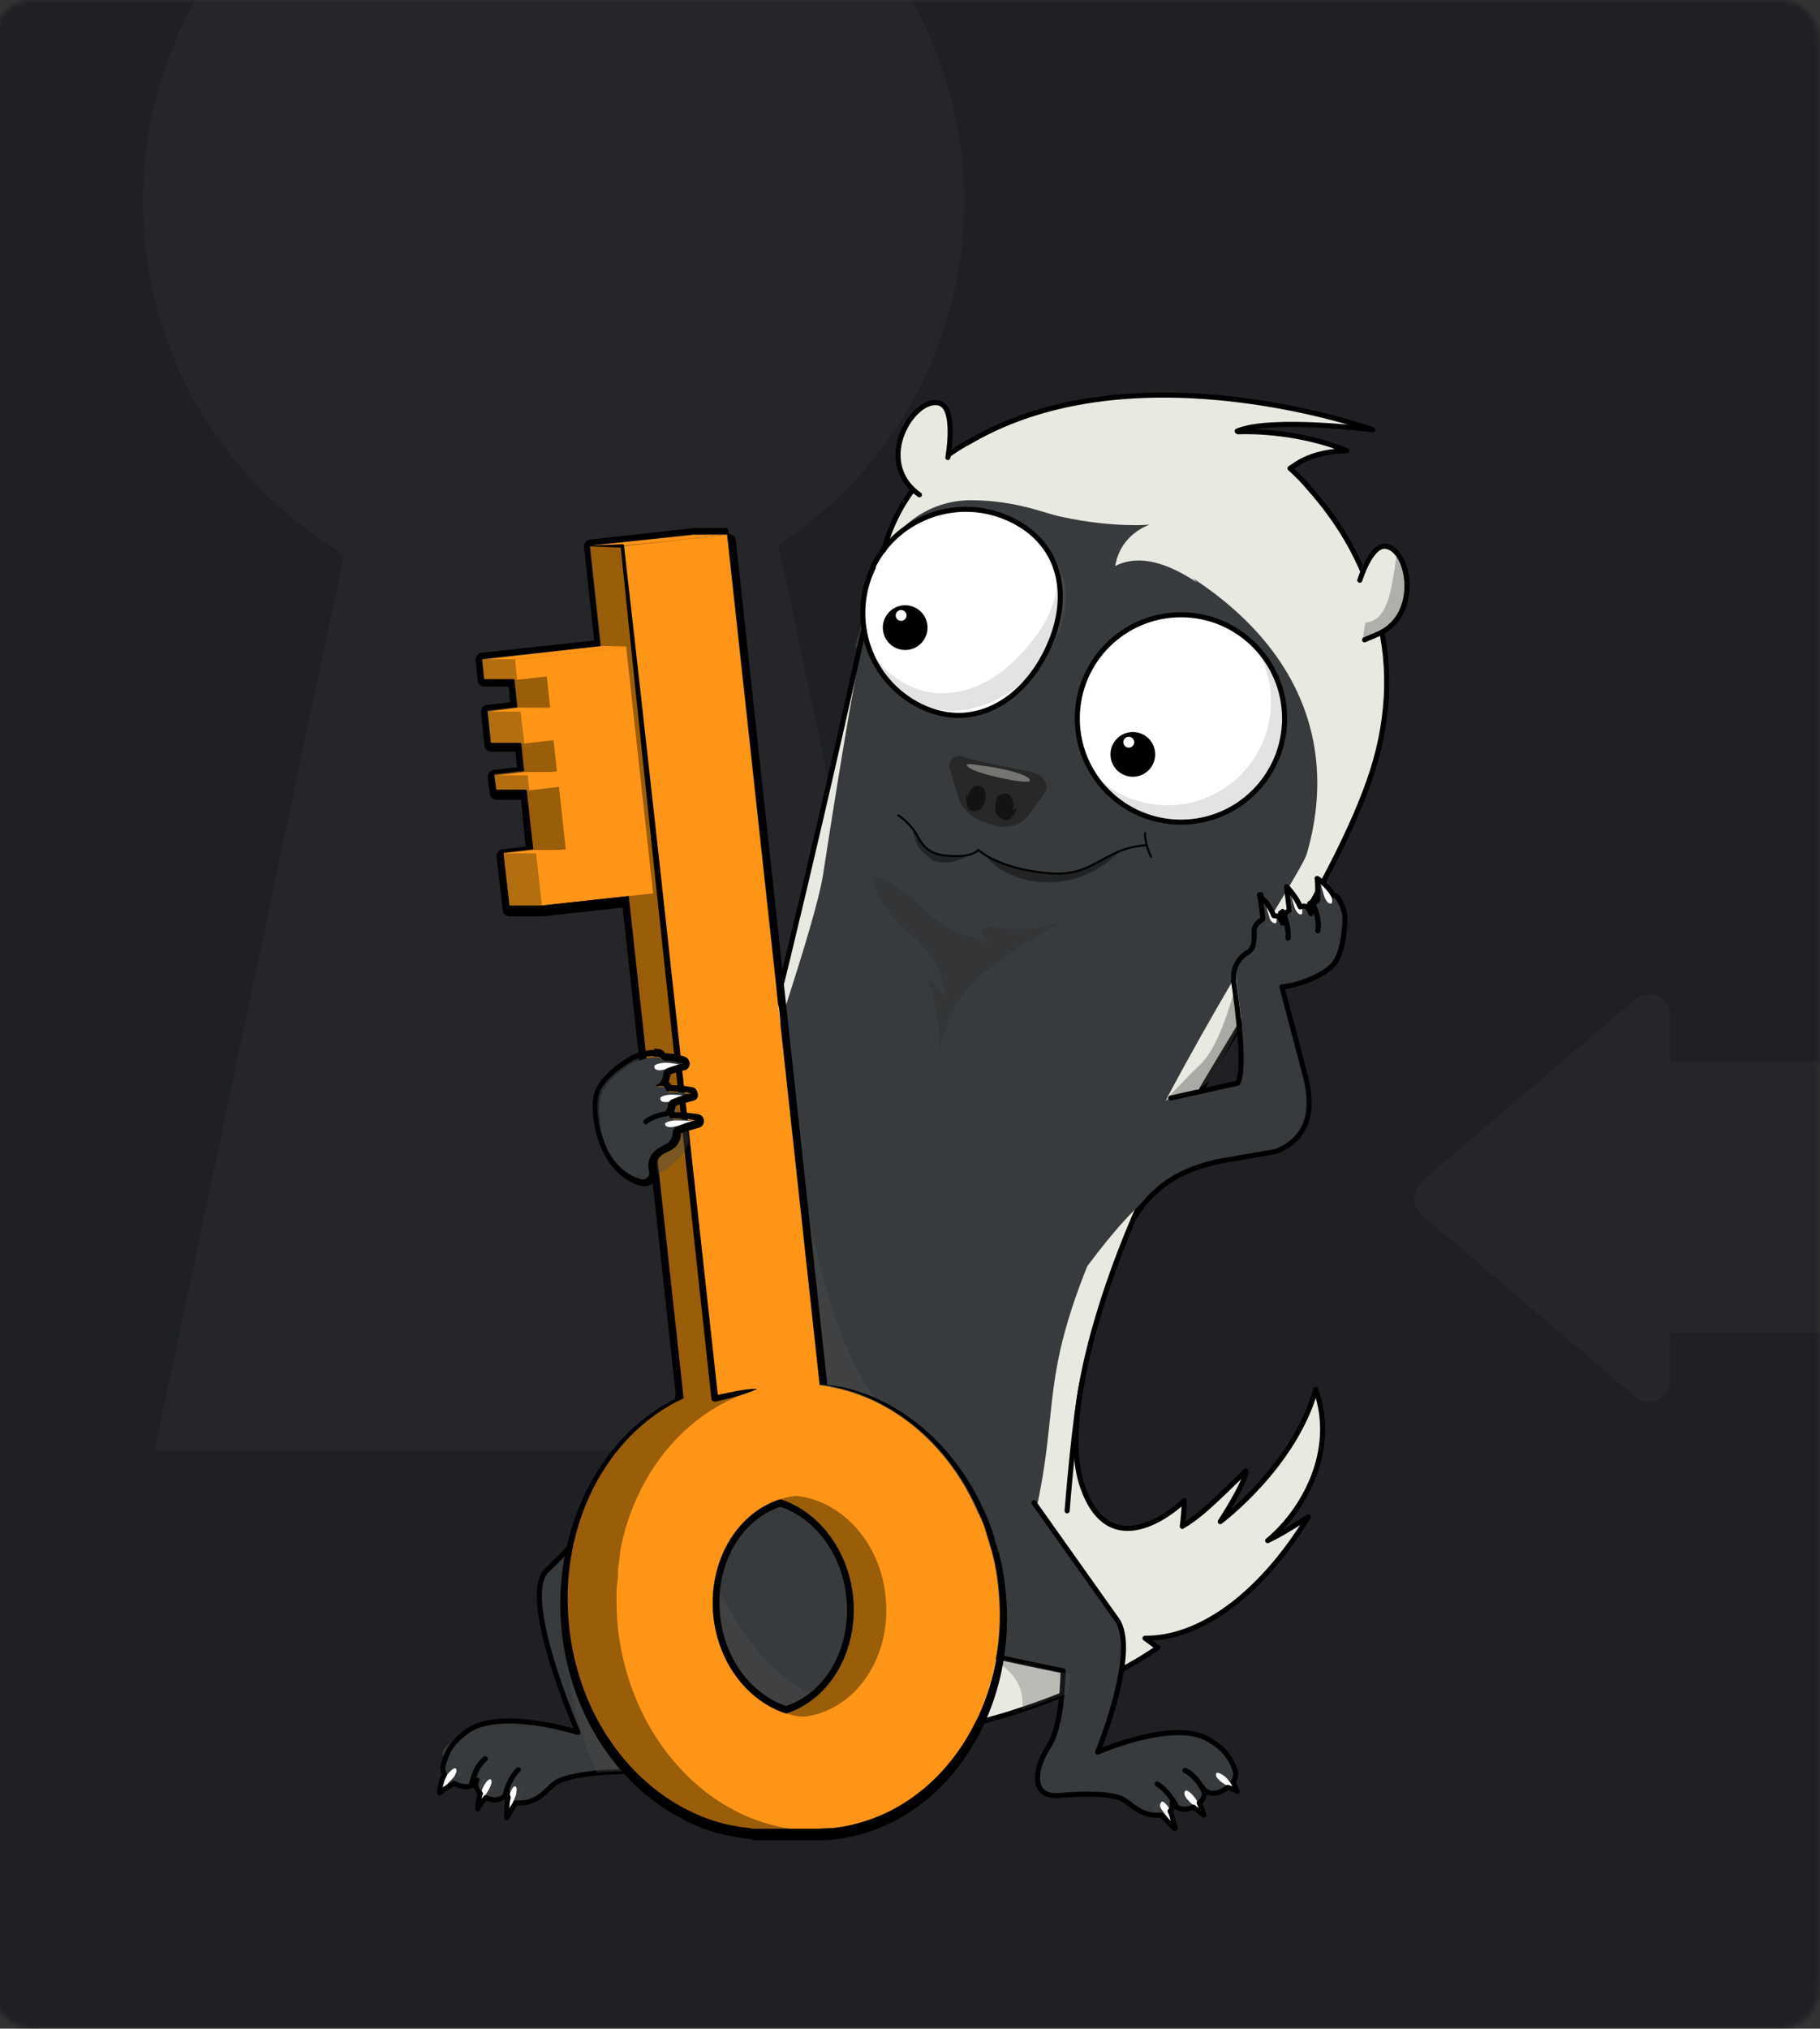 <svg width="359" height="400" viewBox="0 0 359 400" fill="none" xmlns="http://www.w3.org/2000/svg">
<rect x="0" y="0" width="359" height="400" fill="#333333" stroke="none"/>
<mask id="mask0_794_971" style="mask-type:luminance" maskUnits="userSpaceOnUse" x="-2" y="0" width="361" height="400">
<path d="M350.952 0H6.548C2.193 0 -1.337 3.53 -1.337 7.885V392.115C-1.337 396.47 2.193 400 6.548 400H350.952C355.307 400 358.837 396.47 358.837 392.115V7.885C358.837 3.53 355.307 0 350.952 0Z" fill="white"/>
</mask>
<g mask="url(#mask0_794_971)">
<path d="M371.132 -38.891H-12.697V430.07H371.132V-38.891Z" fill="#1E2024"/>
<path d="M421.65 262.88V209.422H317.808V262.88H421.65Z" fill="#24262A"/>
<path d="M280.387 232.943L322.619 196.993C325.291 194.721 329.434 196.592 329.434 200.2V272.235C329.434 275.71 325.291 277.715 322.619 275.443L280.387 239.492C278.516 237.888 278.516 234.815 280.387 233.211V232.943Z" fill="#24262A"/>
<path d="M109.188 120.682C153.917 120.682 190.177 84.422 190.177 39.693C190.177 -5.036 153.917 -41.296 109.188 -41.296C64.459 -41.296 28.199 -5.036 28.199 39.693C28.199 84.422 64.459 120.682 109.188 120.682Z" fill="#24262A"/>
<path d="M135.783 23.388L110.925 29.536L86.067 23.388L30.471 286.134H110.524H111.326H191.379L135.783 23.388Z" fill="#24262A"/>
</g>
<path d="M173.337 112.396C173.738 110.658 174.005 109.188 174.406 108.253C180.153 88.206 197.928 82.058 212.896 81.524C212.629 80.722 237.754 72.97 258.336 96.358C263.681 102.372 267.958 109.455 270.631 117.608C274.373 127.631 274.64 138.857 271.299 150.084C265.018 172.001 242.833 203.408 229.468 227.999C221.449 242.7 207.951 277.447 213.564 293.218C219.445 309.79 233.611 295.89 233.611 295.89C233.611 295.89 233.611 324.09 213.297 332.509C205.278 335.85 180.287 346.275 158.503 341.062C148.613 340.261 124.958 321.951 133.11 277.982C141.262 234.013 148.346 224.791 172.134 116.138C172.535 114.534 172.936 113.331 173.337 112.396Z" fill="#E8E9E1"/>
<path d="M252.99 93.552C253.658 93.017 254.46 92.349 255.663 91.547C259.806 88.74 265.686 88.874 265.686 88.874C254.994 84.464 243.635 85.132 243.635 85.132C249.782 81.924 270.765 84.597 270.765 84.597C270.765 84.597 217.306 65.486 184.964 91.413" fill="#E8E9E1"/>
<path d="M201.804 307.919C210.625 277.047 203.14 275.042 217.173 243.234C233.612 205.814 256.598 172.536 257.801 168.259C266.087 139.392 249.248 113.331 204.343 100.501C200.2 99.298 195.79 98.63 191.513 98.63C182.96 98.63 175.61 104.243 173.204 112.128C172.669 113.866 172.268 115.336 172.001 116.004C171.467 118.009 170.264 122.018 168.66 127.498L169.462 127.898C171.333 125.76 171.734 111.727 162.379 172.269C160.775 182.693 149.816 213.03 144.47 231.473C136.585 258.203 131.239 283.996 129.769 288.54C123.488 306.582 134.58 321.55 145.138 334.113C155.295 346.275 192.048 341.864 201.804 307.919Z" fill="#383B3D"/>
<path d="M204.075 152.489C205.947 152.89 207.016 155.028 206.08 156.365L202.739 160.909C201.269 162.78 198.462 163.582 195.656 162.646L194.186 162.112C191.78 161.31 189.775 159.572 189.107 157.434L187.37 151.687C186.835 149.816 188.439 148.48 190.31 149.282C192.315 150.084 201.536 151.821 204.075 152.356V152.489Z" fill="#282828"/>
<g style="mix-blend-mode:multiply" opacity="0.4">
<path d="M194.721 168.928C196.725 169.997 200.334 171.6 206.214 172.269C213.565 173.071 216.237 169.729 220.915 167.858C211.426 177.347 198.73 174.273 194.587 168.928" fill="black"/>
<path d="M180.02 163.715C180.42 164.116 180.688 164.651 181.089 165.186C182.559 167.992 184.563 168.928 188.306 168.928C189.508 168.928 190.444 168.928 191.112 168.66C190.177 169.195 188.974 169.596 188.172 169.863C186.435 170.398 184.029 169.729 184.029 169.729C184.029 169.729 183.227 168.928 181.891 167.858C180.955 167.19 180.287 164.918 180.02 163.715Z" fill="black"/>
</g>
<path d="M225.993 166.656C217.306 167.324 215.836 173.204 206.348 172.135C196.725 171.2 192.983 167.591 192.983 167.591C192.983 167.591 192.047 168.928 188.305 168.794C184.563 168.794 182.559 167.858 181.089 165.052C179.618 162.245 177.213 160.775 177.213 160.775" stroke="black" stroke-width="0.4" stroke-linecap="round" stroke-linejoin="round"/>
<path d="M225.86 164.25C225.86 166.789 227.063 168.928 227.063 168.928" stroke="black" stroke-width="0.4" stroke-linecap="round" stroke-linejoin="round"/>
<path opacity="0.4" d="M203.14 153.959C203.006 154.761 193.116 152.756 191.245 151.42C189.374 150.084 192.716 150.885 194.987 151.153C197.259 151.42 203.407 152.756 203.14 153.959Z" fill="#E8E9E1"/>
<path opacity="0.7" d="M196.324 159.305C196.324 160.775 197.26 161.577 198.329 161.711C199.532 161.978 200.467 159.706 200.601 159.439C200.735 159.171 199.665 159.973 199.799 159.706C200.066 158.37 199.799 156.365 198.062 156.499C196.324 156.632 196.324 157.969 196.324 159.439V159.305Z" fill="#0A0A0A"/>
<path opacity="0.7" d="M194.052 158.637C193.384 159.973 192.449 160.107 191.513 159.84C190.444 159.439 190.578 156.766 190.578 156.499C190.578 156.231 190.979 157.568 190.979 157.167C191.112 155.83 192.315 154.227 193.651 155.162C194.453 155.697 194.721 157.3 194.052 158.637Z" fill="#0A0A0A"/>
<path d="M239.492 118.811L214.634 113.064L213.965 101.437L223.454 100.234L239.492 118.811Z" fill="#E8E9E1"/>
<path d="M242.432 119.746C230.939 109.723 224.256 109.455 219.98 111.594C221.049 105.179 226.796 103.441 226.796 103.441C226.796 103.441 217.307 104.377 204.343 100.635C198.73 99.031 196.993 103.308 196.993 103.308L217.307 120.013L230.137 123.755L242.432 119.746Z" fill="#383B3D"/>
<path d="M232.943 162.112C244.236 162.112 253.391 152.957 253.391 141.664C253.391 130.371 244.236 121.216 232.943 121.216C221.65 121.216 212.496 130.371 212.496 141.664C212.496 152.957 221.65 162.112 232.943 162.112Z" fill="white"/>
<g style="mix-blend-mode:multiply" opacity="0.2">
<path d="M218.51 155.028C227.731 161.577 240.561 159.305 246.976 150.084C251.921 143.134 251.787 134.046 247.511 127.364C254.46 134.313 255.53 145.272 249.783 153.558C243.234 162.78 230.538 165.052 221.316 158.503C219.044 156.899 217.307 155.028 215.837 152.756C216.639 153.558 217.574 154.36 218.51 155.028Z" fill="#707171"/>
</g>
<path d="M232.943 162.112C244.236 162.112 253.391 152.957 253.391 141.664C253.391 130.371 244.236 121.216 232.943 121.216C221.65 121.216 212.496 130.371 212.496 141.664C212.496 152.957 221.65 162.112 232.943 162.112Z" stroke="black" stroke-linecap="round" stroke-linejoin="round"/>
<path d="M172.268 111.861C167.323 122.018 171.466 134.313 181.623 139.258C191.78 144.203 201.536 138.456 206.481 128.299C211.426 118.142 209.689 107.451 199.532 102.506C189.375 97.561 177.079 101.704 172.135 111.861H172.268Z" fill="white"/>
<g style="mix-blend-mode:multiply" opacity="0.2">
<path d="M174.005 131.373C182.024 139.392 192.448 137.922 200.467 129.903C206.481 123.889 210.49 116.539 207.417 109.055C213.03 117.073 209.822 126.562 202.605 133.645C195.389 140.728 184.029 143.134 176.144 135.115C174.273 133.111 172.803 130.972 171.733 128.567C172.402 129.502 173.203 130.438 174.005 131.24V131.373Z" fill="#707171"/>
</g>
<path d="M172.268 111.861C167.323 122.018 171.466 134.313 181.623 139.258C191.78 144.203 201.536 138.456 206.481 128.299C211.426 118.142 209.689 107.451 199.532 102.506C189.375 97.561 177.079 101.704 172.135 111.861H172.268Z" stroke="black" stroke-linecap="round" stroke-linejoin="round"/>
<path d="M178.549 128.166C180.985 128.166 182.96 126.191 182.96 123.755C182.96 121.32 180.985 119.345 178.549 119.345C176.114 119.345 174.139 121.32 174.139 123.755C174.139 126.191 176.114 128.166 178.549 128.166Z" fill="black"/>
<path d="M177.747 122.419C178.338 122.419 178.817 121.94 178.817 121.35C178.817 120.759 178.338 120.281 177.747 120.281C177.157 120.281 176.678 120.759 176.678 121.35C176.678 121.94 177.157 122.419 177.747 122.419Z" fill="white"/>
<path d="M223.454 153.157C225.89 153.157 227.865 151.183 227.865 148.747C227.865 146.311 225.89 144.337 223.454 144.337C221.019 144.337 219.044 146.311 219.044 148.747C219.044 151.183 221.019 153.157 223.454 153.157Z" fill="black"/>
<path d="M222.652 147.411C223.243 147.411 223.721 146.932 223.721 146.341C223.721 145.751 223.243 145.272 222.652 145.272C222.062 145.272 221.583 145.751 221.583 146.341C221.583 146.932 222.062 147.411 222.652 147.411Z" fill="white"/>
<path d="M232.676 301.236C236.418 299.098 238.556 296.96 245.773 290.01C245.773 292.416 240.694 300.033 240.694 300.033C240.694 300.033 255.262 289.208 259.538 273.973C263.949 286.402 256.732 298.162 250.049 303.776C251.386 303.107 253.925 301.771 258.068 299.098C248.312 314.868 236.284 323.154 225.86 323.02L228.399 324.891C222.385 329.034 215.97 332.242 209.822 333.578C195.656 336.92 212.896 303.508 212.896 303.508C212.896 303.508 221.316 308.186 233.611 296.024C233.344 298.296 230.938 302.172 232.676 301.37V301.236Z" fill="#E8E9E1"/>
<path d="M170.263 124.557C147.677 226.529 136.986 256.599 133.11 278.116C124.958 322.085 148.613 340.394 158.503 341.196C180.42 346.275 205.412 335.984 213.297 332.643C218.242 331.039 223.454 328.233 228.399 324.892L225.86 323.02C236.284 323.154 248.312 315.002 258.068 299.098C253.925 301.771 251.52 303.107 250.05 303.776C256.732 298.296 263.949 286.402 259.538 273.973C255.262 289.208 240.694 300.034 240.694 300.034C240.694 300.034 245.773 292.282 245.773 290.01C238.957 296.692 236.551 298.964 233.21 300.969C233.611 297.895 233.611 295.891 233.611 295.891C232.676 296.826 219.177 309.255 213.564 293.218C207.951 277.447 221.449 242.7 229.468 227.999C242.833 203.408 265.018 172.001 271.299 150.084C274.507 138.724 274.239 127.631 270.631 117.608C268.092 109.455 263.681 102.372 258.336 96.358C257.133 94.888 255.796 93.552 254.46 92.349C254.861 92.082 255.262 91.814 255.663 91.547C259.806 88.74 265.686 88.874 265.686 88.874C256.598 85.132 246.976 84.998 244.303 85.132C244.303 85.132 244.036 85.132 244.036 84.998C250.718 82.192 270.765 84.731 270.765 84.731C270.765 84.731 224.256 68.025 191.647 86.869C183.895 90.879 177.347 97.695 174.273 108.52" stroke="black" stroke-linecap="round" stroke-linejoin="round"/>
<g style="mix-blend-mode:multiply" opacity="0.4">
<path d="M243.902 193.518C243.902 193.518 241.095 205.814 236.819 209.823C232.676 213.832 228.533 218.376 228.533 218.376C228.533 218.376 237.621 214.768 238.957 212.63C240.427 210.491 245.105 201.136 245.105 201.136L243.902 193.385V193.518Z" fill="#4C4C4C"/>
</g>
<path d="M247.911 183.361C247.911 183.896 247.911 184.564 247.911 185.099C247.911 186.168 247.51 187.103 246.708 187.638C246.441 187.772 246.174 187.905 245.906 188.172C244.303 189.509 243.634 191.514 243.902 193.518C244.704 199.131 246.174 210.491 244.704 213.431L231.473 216.372C227.597 217.708 214.5 225.459 215.836 229.335L209.822 235.483C210.624 237.755 207.951 257.935 209.956 255.53C215.703 248.714 225.993 231.206 240.16 229.068L251.653 227.063H251.787C258.068 224.524 259.271 219.178 257.801 212.897L257.4 211.293L252.99 194.587C256.999 194.187 261.008 192.182 262.612 190.712C264.884 188.841 265.285 184.163 265.419 181.624C265.419 181.49 265.419 181.223 265.419 181.089C265.419 179.352 264.349 177.214 263.681 176.679C263.013 176.144 259.004 177.08 258.87 179.486C258.87 179.619 258.87 179.886 258.87 180.154C258.603 179.486 258.335 179.085 258.068 178.817C257.4 178.283 253.39 179.218 253.257 181.624C253.257 181.758 253.257 182.025 253.257 182.292C252.99 181.624 252.722 181.223 252.455 180.956C251.787 180.421 247.777 181.357 247.644 183.762L247.911 183.361Z" fill="#383B3D"/>
<path d="M249.782 182.559C249.782 182.559 249.114 177.347 248.847 176.278C248.847 176.278 251.653 179.085 252.054 181.891" fill="#707171"/>
<path d="M254.994 180.688C254.994 180.688 254.46 175.61 254.192 174.541C254.192 174.541 256.865 177.214 257.4 180.02" fill="#707171"/>
<path d="M260.875 178.55C260.875 178.55 260.474 174.006 260.207 172.937C260.207 172.937 262.746 175.075 263.28 177.882" fill="#707171"/>
<path d="M251.52 182.025C252.054 182.025 251.787 180.555 251.253 179.619C250.718 178.684 249.114 176.278 249.114 176.278C249.114 176.278 250.317 180.688 250.451 181.089C250.584 181.49 250.852 181.891 251.386 182.025H251.52Z" fill="white"/>
<path d="M256.598 180.287C257.133 180.287 256.865 178.817 256.331 177.882C255.796 176.946 254.192 174.674 254.192 174.674C254.192 174.674 255.262 178.951 255.529 179.352C255.796 179.753 255.93 180.154 256.464 180.287H256.598Z" fill="white"/>
<path d="M262.479 178.149C263.013 178.149 262.746 176.679 262.211 175.743C261.677 174.808 260.207 173.071 260.207 173.071C260.207 173.071 261.142 176.813 261.409 177.214C261.677 177.614 261.81 178.015 262.345 178.149H262.479Z" fill="white"/>
<path d="M254.059 184.965C254.327 182.559 252.99 179.753 252.99 179.753" stroke="black" stroke-linecap="round" stroke-linejoin="round"/>
<path d="M259.939 183.495C260.474 180.822 258.736 177.882 258.736 177.882" stroke="black" stroke-linecap="round" stroke-linejoin="round"/>
<path d="M249.782 182.559C249.782 182.559 249.114 177.347 248.847 176.278C248.847 176.278 251.653 179.085 252.054 181.891" fill="#383B3D"/>
<path d="M254.994 180.688C254.994 180.688 254.46 175.61 254.192 174.541C254.192 174.541 256.865 177.214 257.4 180.02" fill="#383B3D"/>
<path d="M260.34 178.684C260.34 178.684 260.474 174.14 260.207 172.937C260.207 172.937 263.414 174.942 263.815 177.748" fill="#383B3D"/>
<path d="M251.52 182.025C252.054 182.025 251.787 180.555 251.253 179.619C250.718 178.684 249.114 176.278 249.114 176.278C249.114 176.278 250.317 180.688 250.451 181.089C250.584 181.49 250.852 181.891 251.386 182.025H251.52Z" fill="white"/>
<path d="M256.598 180.287C257.133 180.287 256.865 178.817 256.331 177.882C255.796 176.946 254.192 174.674 254.192 174.674C254.192 174.674 255.262 178.951 255.529 179.352C255.796 179.753 255.93 180.154 256.464 180.287H256.598Z" fill="white"/>
<path d="M262.479 178.149C263.013 178.149 262.746 176.679 262.211 175.743C261.677 174.808 260.207 173.071 260.207 173.071C260.207 173.071 261.142 176.813 261.409 177.214C261.677 177.614 261.81 178.015 262.345 178.149H262.479Z" fill="white"/>
<path d="M254.059 184.965C254.327 182.559 252.99 179.753 252.99 179.753" stroke="black" stroke-linecap="round" stroke-linejoin="round"/>
<path d="M259.939 183.495C260.474 180.822 258.736 177.882 258.736 177.882" stroke="black" stroke-linecap="round" stroke-linejoin="round"/>
<path d="M223.855 239.893C229.335 231.206 237.22 229.87 240.027 229.068L251.52 227.063C251.52 227.063 251.52 227.063 251.654 227.063C257.935 224.524 259.138 219.312 257.668 212.897L257.267 211.293L252.856 194.587C256.866 194.187 260.875 192.182 262.479 190.712C264.751 188.841 265.152 184.163 265.285 181.624C265.285 181.49 265.285 181.223 265.285 181.089C265.285 179.352 264.216 177.214 263.548 176.679C263.548 176.679 263.281 176.545 263.014 176.545C261.944 174.541 259.806 173.204 259.806 173.204C259.94 173.872 259.94 176.011 259.94 177.481C259.405 177.882 259.004 178.283 258.737 178.951C258.47 178.416 258.336 178.149 258.336 178.149L258.603 179.619C258.603 179.753 258.603 180.02 258.603 180.154C258.336 179.486 258.069 179.085 257.801 178.817C257.534 178.684 257.133 178.55 256.465 178.817C255.529 176.679 253.792 174.808 253.792 174.808C253.792 174.808 253.792 174.942 253.792 175.075C253.792 175.075 253.792 175.075 253.792 175.209C253.926 176.278 254.193 178.149 254.327 179.486C253.658 179.886 253.124 180.555 252.99 181.223C252.723 180.555 252.589 180.02 252.589 180.02L252.99 182.025C252.723 181.357 252.456 180.956 252.188 180.688C252.055 180.688 251.654 180.555 251.253 180.555C250.718 179.218 249.916 178.015 249.248 177.347C248.847 176.813 248.713 176.412 248.713 176.412C248.713 176.412 248.713 176.412 248.713 176.679C248.58 176.412 248.446 176.412 248.446 176.412C248.58 177.08 248.981 179.619 249.114 181.223C248.179 181.758 247.377 182.559 247.377 183.495C247.377 184.029 247.377 184.698 247.377 185.232C247.377 186.301 246.976 187.237 246.174 187.772C245.907 187.905 245.64 188.039 245.372 188.306C243.769 189.643 243.1 191.647 243.368 193.652C244.17 199.265 245.64 210.625 244.17 213.565L230.939 216.505" stroke="black" stroke-linecap="round" stroke-linejoin="round"/>
<path d="M186.969 90.211C186.969 90.211 188.707 80.588 185.366 79.519C180.421 77.915 172.001 90.879 181.356 97.561" fill="#E8E9E1"/>
<path d="M186.969 90.211C186.969 90.211 188.707 80.588 185.366 79.519C180.421 77.915 172.001 90.879 181.356 97.561" fill="#E8E9E1"/>
<path d="M186.969 90.211C186.969 90.211 188.707 80.588 185.366 79.519C180.421 77.915 172.001 90.879 181.356 97.561" stroke="black" stroke-linecap="round" stroke-linejoin="round"/>
<path d="M267.691 114.4C268.626 111.594 270.497 107.451 272.769 107.718C277.447 108.253 279.853 121.083 271.433 124.958L267.825 125.493" fill="#E8E9E1"/>
<g style="mix-blend-mode:multiply" opacity="0.4">
<path d="M271.032 125.894L268.76 126.428L269.294 122.82C273.036 122.285 274.239 118.944 275.442 109.589C275.442 109.589 275.442 109.589 275.709 109.589C278.516 113.197 278.783 122.152 271.967 125.359C271.299 125.76 270.898 126.027 270.898 126.027L271.032 125.894Z" fill="#5B5B5B"/>
</g>
<path d="M268.225 114.4C269.161 111.594 271.032 107.451 273.304 107.718C277.981 108.253 280.387 121.083 271.967 124.958L269.161 126.161" stroke="black" stroke-linecap="round" stroke-linejoin="round"/>
<g style="mix-blend-mode:multiply" opacity="0.4">
<path d="M133.511 317.942L140.728 328.634C140.728 329.703 136.718 321.149 139.792 315.269L133.511 317.942Z" fill="#4C4C4C"/>
</g>
<path d="M133.244 282.927C133.244 282.927 113.331 304.043 107.718 309.389C102.105 314.734 113.866 341.33 113.866 341.33C113.866 341.33 98.095 336.385 91.68 341.33C85.266 346.275 88.072 344.805 87.27 347.878C86.468 351.086 92.75 353.892 93.952 350.685C93.952 350.685 92.75 352.823 95.823 354.16C98.897 355.496 100.1 353.091 100.1 353.091C100.1 353.091 99.699 355.496 103.04 355.229C106.381 354.962 107.985 352.556 109.455 351.353C111.059 350.15 116.004 349.215 121.884 349.081C127.631 349.081 125.092 343.468 121.751 339.592C118.409 335.717 116.004 321.149 116.004 321.149C116.004 321.149 148.212 313.933 152.088 312.062" fill="#383B3D"/>
<path d="M103.307 352.957C103.307 352.957 100.501 357.367 99.966 358.436C99.966 358.436 99.699 354.427 101.035 352.021" fill="#707171"/>
<path d="M97.962 351.754C97.962 351.754 94.62 355.63 93.952 356.565C93.952 356.565 94.086 352.69 95.823 350.418" fill="#707171"/>
<path d="M91.012 350.017C91.012 350.017 87.27 352.69 86.468 353.492C86.468 353.492 87.002 350.15 89.274 348.413" fill="#707171"/>
<path d="M101.704 352.289C101.303 351.888 100.634 353.224 100.367 354.293C100.1 355.363 99.832 358.303 99.832 358.303C99.832 358.303 101.837 354.16 101.837 353.625C101.837 353.091 102.104 352.69 101.704 352.289Z" fill="white"/>
<path d="M96.758 350.952C96.358 350.551 95.556 351.754 95.155 352.69C94.754 353.759 94.219 356.432 94.219 356.432C94.219 356.432 96.625 352.69 96.758 352.155C96.892 351.62 97.159 351.353 96.758 350.819V350.952Z" fill="white"/>
<path d="M89.942 348.814C89.675 348.279 88.606 349.349 88.071 350.15C87.537 350.952 86.735 353.224 86.735 353.224C86.735 353.224 89.541 350.551 89.675 350.15C89.809 349.749 90.21 349.349 89.942 348.814Z" fill="white"/>
<path d="M95.689 346.809C93.551 348.547 93.017 351.888 93.017 351.888" stroke="black" stroke-linecap="round" stroke-linejoin="round"/>
<path d="M103.307 352.957C103.307 352.957 100.501 357.367 99.966 358.436C99.966 358.436 99.699 354.427 101.035 352.021" fill="#383B3D"/>
<path d="M97.962 351.754C97.962 351.754 94.621 355.63 93.953 356.565C93.953 356.565 94.086 352.69 95.824 350.418" fill="#383B3D"/>
<path d="M91.413 350.551C91.413 350.551 87.404 352.69 86.602 353.491C86.602 353.491 86.736 349.749 88.874 347.878" fill="#383B3D"/>
<path d="M101.704 352.289C101.303 351.888 100.634 353.224 100.367 354.293C100.1 355.363 99.832 358.303 99.832 358.303C99.832 358.303 101.837 354.16 101.837 353.625C101.837 353.091 102.104 352.69 101.704 352.289Z" fill="white"/>
<path d="M96.759 350.952C96.358 350.551 95.556 351.754 95.155 352.69C94.754 353.759 94.22 356.432 94.22 356.432C94.22 356.432 96.625 352.69 96.759 352.155C96.893 351.62 97.16 351.353 96.759 350.819V350.952Z" fill="white"/>
<path d="M89.943 348.814C89.676 348.279 88.607 349.349 88.072 350.15C87.538 350.952 86.736 353.224 86.736 353.224C86.736 353.224 89.542 350.551 89.676 350.15C89.81 349.749 90.211 349.349 89.943 348.814Z" fill="white"/>
<path d="M102.238 348.948C100.501 350.551 99.699 353.625 99.699 353.625" stroke="black" stroke-linecap="round" stroke-linejoin="round"/>
<path d="M95.69 346.809C93.552 348.547 93.017 351.888 93.017 351.888" stroke="black" stroke-linecap="round" stroke-linejoin="round"/>
<path d="M139.792 315.269C135.916 317.14 116.003 321.417 116.003 321.417C116.003 321.417 118.409 335.984 121.75 339.86C125.091 343.735 127.764 349.215 121.884 349.349C116.003 349.482 111.058 350.418 109.455 351.62C107.851 352.823 106.381 355.229 103.04 355.496C102.505 355.496 102.104 355.496 101.703 355.496C100.901 356.699 100.233 358.035 99.966 358.436C99.966 358.436 99.966 358.303 99.966 358.035C99.966 358.169 99.966 358.303 99.966 358.303C99.966 358.303 99.966 357.902 99.966 357.234C99.966 356.432 99.966 355.496 100.233 354.427C99.966 353.892 100.099 353.358 100.099 353.358C100.099 353.358 98.897 355.897 95.823 354.427C95.288 355.095 94.754 355.764 94.353 356.298V356.432C94.353 356.432 94.353 356.565 94.219 356.699C94.219 356.699 94.219 355.229 94.754 353.625C93.284 352.289 94.085 350.952 94.085 350.952C93.417 352.69 91.279 352.556 89.541 351.62C88.472 352.289 87.136 353.091 86.735 353.492C86.735 353.492 86.735 351.62 87.67 349.883C87.403 349.349 87.269 348.68 87.403 348.146C88.205 344.938 89.675 343.201 91.813 341.597C98.228 336.519 113.998 341.597 113.998 341.597C113.998 341.597 102.371 314.868 107.851 309.656C113.464 304.31 133.377 283.194 133.377 283.194" stroke="black" stroke-linecap="round" stroke-linejoin="round"/>
<path d="M203.942 296.291C203.942 296.291 215.703 312.997 220.247 319.278C224.791 325.426 216.505 345.473 216.505 345.473C216.505 345.473 231.74 338.791 238.556 343.067C240.828 344.404 242.566 346.007 243.635 349.081C244.704 352.155 238.957 355.63 237.353 352.69C237.353 352.69 238.69 354.694 235.883 356.432C232.943 358.169 231.473 355.763 231.473 355.763C231.473 355.763 232.141 358.035 228.8 358.169C225.459 358.303 223.588 356.031 221.984 355.095C220.247 354.026 215.168 353.759 209.422 354.293C203.675 354.828 204.343 349.081 207.15 344.805C210.09 340.528 210.09 329.703 210.09 329.703C210.09 329.703 186.435 325.292 182.826 322.753" fill="#383B3D"/>
<path d="M227.597 356.432C227.597 356.432 231.473 360.04 232.141 360.976C232.141 360.976 231.473 356.966 229.602 354.962" fill="#707171"/>
<path d="M232.676 354.427C232.676 354.427 236.819 357.501 237.621 358.303C237.621 358.303 236.551 354.561 234.413 352.823" fill="#707171"/>
<path d="M229.067 355.363C229.335 354.828 230.404 356.031 230.805 356.966C231.206 357.902 232.141 360.708 232.141 360.708C232.141 360.708 229.335 357.1 229.067 356.699C228.8 356.298 228.667 355.897 229.067 355.363Z" fill="white"/>
<path d="M233.745 353.224C234.012 352.69 235.081 353.625 235.75 354.561C236.418 355.496 237.487 358.035 237.487 358.035C237.487 358.035 234.28 354.962 234.012 354.561C233.745 354.16 233.478 353.759 233.745 353.224Z" fill="white"/>
<path d="M233.745 349.081C236.284 350.284 237.62 353.492 237.62 353.492" stroke="black" stroke-linecap="round" stroke-linejoin="round"/>
<path d="M227.597 356.432C227.597 356.432 231.473 360.04 232.141 360.976C232.141 360.976 231.473 356.966 229.602 354.962" fill="#383B3D"/>
<path d="M232.676 354.427C232.676 354.427 236.819 357.501 237.621 358.303C237.621 358.303 236.551 354.561 234.413 352.823" fill="#383B3D"/>
<path d="M238.823 351.621C238.823 351.621 243.234 352.823 244.169 353.358C244.169 353.358 243.234 349.749 240.561 348.413" fill="#383B3D"/>
<path d="M229.067 355.363C229.334 354.828 230.403 356.031 230.804 356.966C231.205 357.902 232.141 360.708 232.141 360.708C232.141 360.708 229.334 357.1 229.067 356.699C228.8 356.298 228.666 355.897 229.067 355.363Z" fill="white"/>
<path d="M233.745 353.224C234.012 352.69 235.081 353.625 235.749 354.561C236.417 355.496 237.487 358.035 237.487 358.035C237.487 358.035 234.279 354.962 234.012 354.561C233.745 354.16 233.477 353.759 233.745 353.224Z" fill="white"/>
<path d="M239.893 349.749C239.893 349.215 241.363 349.883 242.031 350.685C242.699 351.487 244.036 353.358 244.036 353.358C244.036 353.358 240.695 351.353 240.427 350.952C240.16 350.551 239.759 350.418 239.893 349.749Z" fill="white"/>
<path d="M228.265 351.754C230.27 352.957 231.874 355.764 231.874 355.764" stroke="black" stroke-linecap="round" stroke-linejoin="round"/>
<path d="M233.745 349.081C236.284 350.284 237.62 353.492 237.62 353.492" stroke="black" stroke-linecap="round" stroke-linejoin="round"/>
<path d="M203.942 296.291L220.247 319.278C224.791 325.426 216.505 345.473 216.505 345.473C216.505 345.473 231.74 338.791 238.556 343.067C240.828 344.404 242.566 346.007 243.635 349.081C243.902 349.883 243.635 350.685 243.234 351.353C243.769 352.422 244.036 353.224 244.036 353.224C243.769 352.957 242.967 352.69 242.165 352.422C240.561 353.759 238.155 354.16 237.22 352.422C237.22 352.422 238.289 354.026 236.552 355.496C237.22 356.833 237.487 357.902 237.487 357.902C237.487 357.902 237.354 357.902 237.22 357.635C237.22 357.635 237.22 357.635 237.086 357.635C236.685 357.234 236.017 356.833 235.349 356.298C232.676 357.635 231.206 355.496 231.206 355.496C231.206 355.496 231.473 356.432 230.805 357.1C231.206 357.902 231.339 358.704 231.473 359.372C231.74 359.906 231.874 360.441 231.874 360.441C231.874 360.441 231.874 360.441 231.74 360.174C231.74 360.441 231.74 360.575 231.74 360.575C231.339 360.174 230.137 358.971 229.068 357.902C228.8 357.902 228.667 357.902 228.399 357.902C225.058 358.035 223.187 355.763 221.583 354.828C219.846 353.759 214.767 353.492 209.021 354.026C203.274 354.561 203.942 348.814 206.749 344.537C209.689 340.261 209.689 329.435 209.689 329.435C209.689 329.435 199.532 327.431 191.112 325.426" stroke="black" stroke-linecap="round" stroke-linejoin="round"/>
<g style="mix-blend-mode:multiply" opacity="0.3">
<path d="M193.651 326.228C203.541 330.104 201.536 337.187 201.536 337.187L210.758 333.846L211.159 330.104L193.651 326.228Z" fill="#4C4C4C"/>
</g>
<path d="M210.491 297.895C210.491 297.895 211.961 279.051 213.565 271.968" stroke="black" stroke-linecap="round" stroke-linejoin="round"/>
<path opacity="0.1" d="M182.826 192.716C182.826 192.583 186.167 196.325 186.167 196.325C186.167 196.325 187.37 190.845 179.485 184.029C172.001 177.614 172.268 172.937 172.268 172.937C172.268 172.937 175.208 172.937 180.822 177.882C186.568 182.96 184.163 182.292 194.988 185.9C191.78 182.025 195.389 182.827 197.126 182.96C201.403 183.495 205.813 183.094 209.823 181.49C209.823 181.49 201.403 185.9 193.652 192.182C186.034 198.329 184.965 209.422 184.965 209.422C185.499 206.215 185.366 202.873 184.697 199.666C184.296 197.394 183.628 194.988 182.826 192.85V192.716Z" fill="black"/>
<g style="mix-blend-mode:multiply" opacity="0.4">
<path d="M154.493 197.795C154.493 197.795 156.899 253.659 172.001 274.775C183.093 290.144 153.023 272.77 153.023 272.77L145.806 236.819L154.493 197.795Z" fill="#4C4C4C"/>
</g>
<g style="mix-blend-mode:multiply" opacity="0.4">
<path d="M141.129 312.195C148.346 326.629 155.295 333.445 164.784 335.316C174.273 337.187 162.779 342.533 162.779 342.533L142.465 342.8L132.442 335.85L141.129 312.195Z" fill="#4C4C4C"/>
</g>
<g style="mix-blend-mode:multiply" opacity="0.4">
<path d="M111.861 310.19C111.861 310.19 109.054 330.504 117.741 349.482L126.963 348.948L118.409 320.748L111.727 310.057L111.861 310.19Z" fill="#4C4C4C"/>
</g>
<path d="M155.295 273.572L136.986 105.446L116.404 107.718L118.543 127.497L95.155 130.037L95.556 134.046L101.436 133.378L102.104 139.526L96.224 140.194L96.892 146.609L102.773 145.941L103.441 152.088L97.56 152.756L97.961 155.83L103.842 155.162L105.178 167.457L99.298 168.126L100.367 178.55L123.755 176.011L134.58 275.71C119.478 282.66 109.722 300.702 111.994 320.748C114.667 344.938 133.511 362.713 154.226 360.441C174.941 358.169 189.642 336.786 186.969 312.596C184.831 292.549 171.466 277.046 155.161 273.572H155.295ZM151.954 338.523C141.663 339.592 132.175 330.772 130.972 318.744C129.635 306.716 136.986 296.024 147.276 294.955C157.567 293.886 167.056 302.706 168.259 314.734C169.595 326.762 162.245 337.454 151.954 338.523Z" fill="#9A5D08"/>
<path d="M161.71 273.572L143.401 105.446L122.819 107.718L124.958 127.497L101.57 130.037L101.971 134.046L107.851 133.378L108.519 139.526L102.639 140.194L103.307 146.609L109.188 145.941L109.856 152.088L103.975 152.756L104.376 155.83L110.257 155.162L111.593 167.457L105.713 168.126L106.782 178.55L130.17 176.011L140.995 275.71C125.893 282.66 116.137 300.702 118.409 320.748C121.082 344.938 139.926 362.713 160.641 360.441C181.356 358.169 196.057 336.786 193.384 312.596C191.246 292.549 177.881 277.046 161.577 273.572H161.71ZM158.369 338.523C148.078 339.592 138.59 330.772 137.387 318.744C136.05 306.716 143.401 296.024 153.691 294.955C163.982 293.886 173.471 302.706 174.674 314.734C176.01 326.762 168.66 337.454 158.369 338.523Z" fill="#FF9517"/>
<path d="M116.404 107.584H122.819L143.534 105.446H136.986L116.404 107.584Z" fill="#FF9517"/>
<path d="M95.155 130.037H101.436L125.091 127.498L118.81 127.364L95.155 130.037Z" fill="#FF9517"/>
<path d="M95.155 130.037H101.57L101.971 134.046H95.556L95.155 130.037Z" fill="#B26E0F"/>
<path d="M96.224 140.327H102.639L103.441 146.609H96.892L96.224 140.327Z" fill="#B26E0F"/>
<path d="M97.561 152.89H104.109L104.376 155.964H97.962L97.561 152.89Z" fill="#B26E0F"/>
<path d="M99.298 168.259H105.713L106.916 178.684H100.367L99.298 168.259Z" fill="#B26E0F"/>
<path d="M96.224 140.328H102.639L108.519 139.526H102.105L96.224 140.328Z" fill="#FF9517"/>
<path d="M97.828 152.89H104.243L110.123 152.222H103.708L97.828 152.89Z" fill="#FF9517"/>
<path d="M99.298 168.259H105.713L111.593 167.591H105.178L99.298 168.259Z" fill="#FF9517"/>
<path d="M134.714 275.844H141.129L149.549 273.973L151.152 291.213L125.893 316.739L129.502 329.703L164.116 360.441L148.479 360.708L135.382 356.966L123.621 345.874L115.736 317.274L118.008 299.766L126.294 286.936L134.714 275.844Z" fill="#9A5D08"/>
<path d="M196.859 312.73C196.725 311.527 196.592 310.324 196.324 309.121C196.191 308.186 195.923 307.117 195.656 306.181C195.656 305.914 195.522 305.513 195.389 305.246C195.122 304.31 194.854 303.375 194.587 302.573C194.587 302.305 194.32 301.904 194.32 301.637C194.052 300.702 193.651 299.766 193.251 298.964C193.251 298.831 193.117 298.563 192.983 298.43C187.504 285.6 177.079 276.378 164.918 273.705C161.577 272.903 157.968 272.636 154.493 273.037C150.885 273.438 147.544 274.374 144.336 275.844C133.11 281.056 124.824 292.282 122.285 306.047C122.285 306.181 122.285 306.448 122.285 306.582C122.151 307.518 122.018 308.453 121.884 309.522C121.884 309.79 121.884 310.19 121.884 310.458C121.884 311.393 121.75 312.329 121.617 313.264C121.617 313.532 121.617 313.933 121.617 314.2C121.617 316.472 121.617 318.61 121.884 321.016C124.557 345.206 143.401 362.98 164.116 360.708C184.831 358.436 199.532 337.053 196.859 312.863V312.73ZM140.728 318.744C139.392 306.716 146.742 296.024 157.033 294.955C167.323 293.886 176.812 302.706 178.015 314.734C179.351 326.762 172.001 337.454 161.71 338.523C151.42 339.592 141.931 330.772 140.728 318.744Z" fill="#FF9517"/>
<path d="M124.958 127.364L130.304 176.144L128.834 176.278L123.488 127.364H124.958Z" fill="#9A5D08"/>
<path d="M143.534 105.446L161.71 273.037C162.913 273.037 163.982 273.304 165.051 273.572C177.079 276.245 187.637 285.466 193.117 298.296C193.117 298.43 193.25 298.697 193.384 298.831C193.785 299.766 194.052 300.568 194.453 301.504C194.453 301.771 194.72 302.172 194.72 302.439C194.988 303.375 195.255 304.176 195.522 305.112C195.522 305.379 195.656 305.78 195.79 306.048C196.057 306.983 196.191 307.919 196.458 308.988C196.725 310.191 196.859 311.393 196.992 312.596C199.665 336.786 184.964 358.169 164.249 360.441C163.18 360.441 162.245 360.575 161.176 360.575C160.106 360.575 159.705 360.575 158.904 360.575C158.369 360.575 157.701 360.575 157.166 360.575C156.632 360.575 156.364 360.575 155.83 360.575H150.751C150.751 360.575 150.484 360.575 150.35 360.575H148.479L147.811 360.441C143.534 360.04 139.391 358.837 135.516 356.833C123.22 350.551 113.999 337.187 112.261 320.748C110.123 300.702 119.746 282.66 134.847 275.71L124.022 176.679L106.916 178.55H100.501L99.298 168.126L105.178 167.457L103.842 155.697H97.828L97.427 152.623L103.307 151.955L102.773 146.475H96.759L96.09 140.06L101.971 139.392L101.436 133.913H95.422L95.021 129.903L118.409 127.364L116.271 107.584L136.852 105.312H143.267M155.028 337.855C163.581 335.182 169.328 325.56 168.259 314.734C167.19 305.379 161.309 298.029 153.959 295.623C145.405 298.296 139.659 307.919 140.728 318.744C141.797 328.099 147.677 335.449 155.028 337.855ZM143.534 104.11H137.119C137.119 104.11 137.119 104.11 136.986 104.11L116.404 106.382C116.003 106.382 115.736 106.649 115.469 106.916C115.202 107.183 115.202 107.584 115.202 107.852L117.206 126.295L95.021 128.7C94.353 128.7 93.818 129.502 93.818 130.17L94.219 134.18C94.219 134.848 94.888 135.383 95.556 135.383H100.367L100.634 138.456L96.09 138.991C95.556 138.991 95.021 139.526 94.888 140.06C94.888 140.194 94.888 140.327 94.888 140.595L95.556 147.01C95.556 147.678 96.224 148.213 96.892 148.213H101.703L101.971 151.286L97.427 151.821C96.892 151.821 96.358 152.356 96.224 152.89C96.224 153.024 96.224 153.157 96.224 153.425L96.625 156.499C96.625 157.167 97.293 157.701 97.961 157.701H102.773L103.708 166.923L99.164 167.457C98.63 167.457 98.095 167.992 97.961 168.527C97.961 168.66 97.961 168.794 97.961 169.061L99.164 179.485C99.164 180.154 99.832 180.688 100.501 180.688H106.916C106.916 180.688 106.916 180.688 107.049 180.688L122.819 178.951L133.377 275.71C118.008 283.328 108.787 302.038 110.791 321.684C112.529 337.855 121.617 352.021 134.714 358.704C134.714 358.704 134.981 358.837 135.115 358.971C139.124 360.976 143.401 362.178 147.677 362.579H148.212C148.212 362.713 148.479 362.847 148.613 362.847H150.484H150.751H150.885H155.83C156.231 362.847 156.632 362.847 157.166 362.847C157.701 362.847 158.235 362.847 158.904 362.847C159.705 362.847 160.507 362.847 161.176 362.847C162.378 362.847 163.314 362.847 164.383 362.713C185.766 360.441 201.002 338.256 198.329 313.398C198.195 312.195 198.062 310.859 197.794 309.656C197.661 308.587 197.393 307.651 197.126 306.716V306.448C197.126 306.181 196.992 306.047 196.859 305.78C196.592 304.845 196.324 304.043 196.057 302.974C196.057 302.706 195.79 302.305 195.79 302.038C195.389 300.969 195.121 300.033 194.72 299.232C194.72 299.232 194.72 298.964 194.587 298.964C188.974 285.6 178.282 276.111 165.853 273.438C165.853 273.438 165.719 273.438 165.586 273.438C164.784 273.304 163.982 273.171 163.18 273.037L145.138 106.515C145.138 105.847 144.47 105.312 143.802 105.312L143.534 104.11ZM155.028 336.385C148.078 333.979 142.866 326.896 142.064 318.61C140.995 308.72 145.94 299.766 153.959 297.093C160.908 299.499 166.12 306.582 166.922 314.868C167.991 324.758 163.047 333.712 155.028 336.385Z" fill="black"/>
<path d="M116.405 107.584L122.82 107.317C122.953 107.317 123.087 107.317 123.087 107.584C125.493 128.567 130.17 170.665 132.442 191.647L141.664 275.71L140.862 275.175C143.668 274.641 146.608 273.839 149.415 273.839C146.876 275.042 143.936 275.71 141.129 276.378C140.728 276.378 140.327 276.245 140.327 275.844L131.239 191.781C128.967 170.799 124.557 128.567 122.419 107.718L122.686 107.985L116.271 107.718L116.405 107.584Z" fill="black"/>
<path d="M131.64 223.588C131.64 223.588 136.452 221.45 137.521 221.183C137.521 221.183 133.645 220.247 130.972 221.183" fill="#707171"/>
<path d="M130.705 218.242C130.705 218.242 135.382 216.238 136.452 215.837C136.452 215.837 132.71 214.768 130.037 215.837" fill="#707171"/>
<path d="M129.636 212.095C129.636 212.095 133.779 210.224 134.848 209.957C134.848 209.957 131.774 208.754 129.101 209.823" fill="#707171"/>
<path d="M131.239 221.851C130.838 221.316 132.309 220.915 133.378 220.915C134.447 220.915 137.387 221.049 137.387 221.049C137.387 221.049 132.977 222.252 132.442 222.252C131.908 222.252 131.507 222.252 131.239 221.851Z" fill="white"/>
<path d="M130.304 216.772C129.903 216.238 131.373 215.837 132.442 215.837C133.511 215.837 136.318 216.104 136.318 216.104C136.318 216.104 132.041 217.307 131.507 217.307C130.972 217.307 130.571 217.307 130.304 216.906V216.772Z" fill="white"/>
<path d="M129.101 210.491C128.7 209.957 130.17 209.556 131.239 209.556C132.308 209.556 134.447 209.957 134.447 209.957C134.447 209.957 130.704 211.026 130.304 211.026C129.903 211.026 129.368 211.026 129.101 210.625V210.491Z" fill="white"/>
<g style="mix-blend-mode:multiply">
<path d="M128.433 227.197C126.562 227.731 126.829 229.736 129.101 232.409L128.433 227.197Z" fill="#707171"/>
</g>
<path d="M127.364 221.183C129.235 219.713 132.442 219.445 132.442 219.445" stroke="black" stroke-linecap="round" stroke-linejoin="round"/>
<path d="M125.894 215.302C128.032 213.431 131.373 213.431 131.373 213.431" stroke="black" stroke-linecap="round" stroke-linejoin="round"/>
<g style="mix-blend-mode:multiply" opacity="0.4">
<path d="M131.373 213.565C131.373 213.565 128.032 213.565 125.894 215.436L127.765 232.81C127.765 232.81 135.249 229.068 135.783 225.059C136.318 221.049 129.101 210.625 129.101 210.625" fill="#4C4C4C"/>
</g>
<path d="M125.358 209.155C125.225 209.155 125.091 209.288 124.957 209.422C122.685 210.758 118.943 213.565 118.409 216.372C117.607 220.515 118.943 232.409 128.299 232.944L128.967 231.34V229.201C128.967 227.999 129.501 226.93 130.57 226.395C131.64 225.86 131.64 225.86 132.174 225.593C134.179 224.39 133.11 220.381 132.174 220.114C131.907 220.114 131.239 220.114 130.57 220.114C130.704 220.114 130.971 219.98 131.105 219.846C133.11 218.644 132.041 214.634 131.105 214.367C130.838 214.367 130.17 214.367 129.501 214.367C129.635 214.367 129.902 214.233 130.036 214.1C132.041 212.897 130.971 208.887 130.036 208.62C129.234 208.353 126.962 208.62 125.358 209.422V209.155Z" fill="#383B3D"/>
<path d="M131.64 223.588C131.64 223.588 136.451 221.45 137.52 221.183C137.52 221.183 133.645 220.247 130.972 221.183" fill="#383B3D"/>
<path d="M130.704 218.243C130.704 218.243 135.382 216.238 136.451 215.837C136.451 215.837 132.709 214.768 130.036 215.837" fill="#383B3D"/>
<path d="M129.902 212.629C129.902 212.629 133.778 210.224 134.847 209.957C134.847 209.957 131.506 208.219 128.833 209.155" fill="#383B3D"/>
<path d="M131.239 221.851C130.838 221.316 132.308 220.915 133.377 220.915C134.446 220.915 137.387 221.049 137.387 221.049C137.387 221.049 132.976 222.252 132.442 222.252C131.907 222.252 131.506 222.252 131.239 221.851Z" fill="white"/>
<path d="M130.303 216.772C129.902 216.238 131.373 215.837 132.442 215.837C133.511 215.837 136.317 216.104 136.317 216.104C136.317 216.104 132.041 217.307 131.506 217.307C130.972 217.307 130.571 217.307 130.303 216.906V216.772Z" fill="white"/>
<path d="M129.101 210.491C128.7 209.957 130.17 209.556 131.239 209.556C132.308 209.556 134.447 209.957 134.447 209.957C134.447 209.957 130.704 211.026 130.304 211.026C129.903 211.026 129.368 211.026 129.101 210.625V210.491Z" fill="white"/>
<path d="M129.101 208.353C129.502 208.353 129.769 208.353 129.903 208.353C129.903 208.353 130.17 208.487 130.304 208.62C130.571 208.887 130.838 209.155 131.239 209.155C132.977 209.155 134.714 209.689 134.714 209.689C134.313 209.689 132.709 210.224 131.64 210.625C131.239 210.758 130.972 211.159 130.838 211.694C130.838 212.496 130.437 213.431 129.769 213.832C129.635 213.832 129.368 214.1 129.234 214.1C129.502 214.1 129.769 214.1 129.903 214.1C130.304 214.1 130.571 214.1 130.705 214.1C130.972 214.1 131.239 214.634 131.506 215.169C131.774 215.169 132.041 215.169 132.308 215.169C134.046 215.169 136.318 215.57 136.318 215.57C135.783 215.57 133.778 216.238 132.576 216.773C132.175 216.906 131.907 217.307 131.774 217.708C131.774 218.51 131.373 219.178 130.705 219.579C130.571 219.579 130.304 219.846 130.17 219.846C130.437 219.846 130.705 219.846 130.838 219.846C131.239 219.846 131.506 219.846 131.64 219.846C131.774 219.846 132.041 220.114 132.175 220.515C132.442 220.515 132.843 220.515 133.244 220.515C135.115 220.515 137.253 220.916 137.253 220.916C136.719 220.916 134.714 221.584 133.511 222.118C133.11 222.252 132.843 222.653 132.709 223.188C132.709 224.123 132.308 224.925 131.64 225.459C131.373 225.593 130.705 225.86 130.17 226.261C128.433 227.063 127.497 229.068 128.032 230.939C128.299 231.741 127.631 232.543 126.829 232.543C126.027 232.543 126.562 232.543 126.562 232.543C118.944 230.538 117.206 220.114 118.008 216.238C118.543 213.298 122.285 210.625 124.557 209.288C124.691 209.288 124.824 209.155 124.958 209.021C126.161 208.487 127.764 208.219 128.834 208.219M129.101 207.016C128.032 207.016 126.294 207.284 124.958 207.952C124.958 207.952 124.691 207.952 124.557 208.086C124.557 208.086 124.29 208.219 124.156 208.353C121.216 210.09 117.741 212.897 117.073 216.104C116.271 220.114 118.008 231.607 126.562 233.879C126.829 233.879 126.962 233.879 127.23 233.879C128.032 233.879 128.833 233.478 129.234 232.81C129.769 232.142 129.903 231.34 129.635 230.538C129.234 229.335 129.903 227.999 130.972 227.464C131.774 227.063 132.308 226.796 132.576 226.662C133.645 225.994 134.313 224.925 134.313 223.455C135.115 223.188 136.318 222.787 137.788 222.386C138.456 222.252 138.857 221.717 138.857 221.049C138.857 220.381 138.456 219.846 137.788 219.713C137.788 219.713 135.516 219.312 133.511 219.312C133.511 219.312 133.244 219.312 133.11 219.312C133.11 219.312 133.11 219.178 132.977 219.178C133.11 218.777 133.244 218.51 133.244 218.109C133.778 217.842 134.848 217.574 136.719 217.04C137.387 216.906 137.788 216.372 137.654 215.703C137.52 215.035 137.253 214.501 136.585 214.367C136.585 214.367 134.313 213.966 132.442 213.966C132.308 213.699 132.041 213.431 131.907 213.298C132.041 212.897 132.175 212.362 132.308 211.828C133.244 211.427 134.447 211.159 134.981 211.026H135.115C135.649 210.892 136.05 210.358 136.05 209.689C136.05 209.155 135.649 208.62 135.115 208.353C135.115 208.353 133.11 207.685 131.239 207.685C130.972 207.284 130.571 207.016 130.304 206.883C129.903 206.883 129.502 206.749 128.967 206.749L129.101 207.016Z" fill="black"/>
<path d="M127.363 221.183C129.234 219.713 132.442 219.445 132.442 219.445" stroke="black" stroke-linecap="round" stroke-linejoin="round"/>
</svg>
